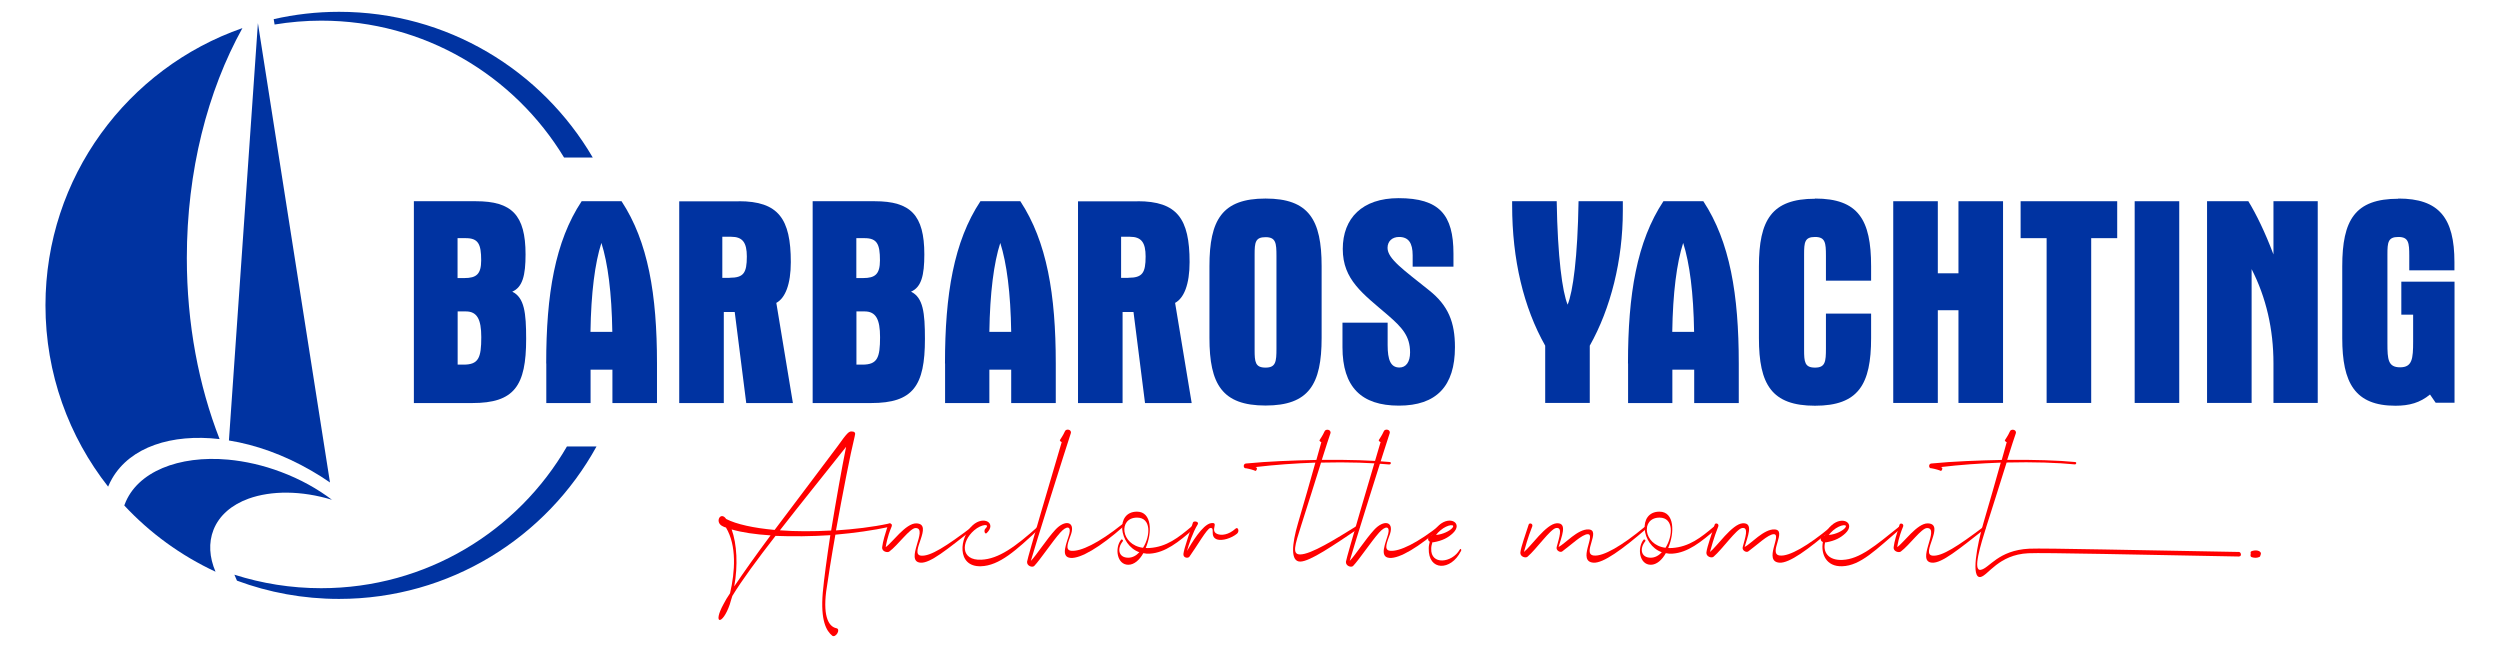 <?xml version="1.0" encoding="UTF-8"?>
<svg id="Layer_1" data-name="Layer 1" xmlns="http://www.w3.org/2000/svg" version="1.1" viewBox="0 0 251.83 65.27">
  <defs>
    <style>
      .cls-1 {
        fill: red;
      }

      .cls-1, .cls-2 {
        stroke-width: 0px;
      }

      .cls-2 {
        fill: #0033a1;
      }
    </style>
  </defs>
  <g>
    <path class="cls-2" d="M18.82,25.99c0,6.63,1.2,12.86,3.3,18.24-4.83-.56-8.99.79-10.83,3.98-.15.26-.28.53-.4.81-3.95-5.03-6.31-11.37-6.31-18.26C4.58,17.84,12.87,6.85,24.42,2.83c-3.51,6.33-5.6,14.39-5.6,23.16Z"/>
    <path class="cls-2" d="M33.46,50.35c-3.11-.95-6.14-.94-8.42-.12-1.68.61-2.95,1.67-3.53,3.13-.52,1.32-.42,2.78.2,4.23-3.48-1.62-6.6-3.89-9.19-6.67.01-.04.03-.08.04-.11,1.24-3.3,5.45-4.96,10.42-4.51,1.71.16,3.52.56,5.32,1.24,1.95.73,3.69,1.7,5.16,2.82Z"/>
    <path class="cls-2" d="M33.24,48.6c-.6-.42-1.24-.82-1.9-1.2-2.75-1.59-5.6-2.6-8.28-3.03L25.98,2.33l7.26,46.27Z"/>
    <g>
      <path class="cls-2" d="M32.36,2.08c10.37,0,19.45,5.52,24.46,13.79h2.89C54.58,7.09,45.06,1.19,34.15,1.19c-2.26,0-4.47.26-6.58.74l.09.54c1.53-.25,3.1-.39,4.7-.39Z"/>
      <path class="cls-2" d="M57.11,44.97c-4.94,8.54-14.18,14.28-24.76,14.28-3.05,0-5.98-.48-8.74-1.36l.26.6c3.2,1.19,6.66,1.84,10.28,1.84,11.18,0,20.91-6.21,25.94-15.36h-2.98Z"/>
    </g>
    <g>
      <path class="cls-2" d="M41.69,20.27h6.25c3.6,0,5,1.37,5,5.36,0,2.11-.3,3.3-1.34,3.75,1.22.6,1.4,2.11,1.4,4.76,0,4.73-1.19,6.46-5.42,6.46h-5.89v-20.32ZM48.47,26.22c0-1.64-.3-2.23-1.55-2.23h-.83v4.02h.68c1.22,0,1.7-.39,1.7-1.79ZM46.69,36.73c1.52,0,1.79-.68,1.79-2.77,0-1.79-.42-2.59-1.55-2.59h-.83v5.36h.6Z"/>
      <path class="cls-2" d="M55.02,36.61c0-6.96.89-12.29,3.57-16.34h4.02c2.68,4.08,3.57,9.4,3.57,16.34v3.99h-4.49v-3.36h-2.2v3.36h-4.46v-3.99ZM61.68,33.43c-.06-3.93-.45-6.93-1.1-8.96-.65,2.02-1.04,5.03-1.1,8.96h2.2Z"/>
      <path class="cls-2" d="M74.42,20.27c3.99,0,5.24,1.76,5.24,6.13,0,2.26-.57,3.63-1.46,4.11l1.67,10.09h-4.7l-1.16-9.17h-1.1v9.17h-4.49v-20.32h6.01ZM73.5,27.98c1.4,0,1.73-.48,1.73-2.14,0-1.4-.42-1.99-1.58-1.99h-.89v4.14h.74Z"/>
      <path class="cls-2" d="M81.86,20.27h6.25c3.6,0,5,1.37,5,5.36,0,2.11-.3,3.3-1.34,3.75,1.22.6,1.4,2.11,1.4,4.76,0,4.73-1.19,6.46-5.42,6.46h-5.89v-20.32ZM88.64,26.22c0-1.64-.3-2.23-1.55-2.23h-.83v4.02h.68c1.22,0,1.7-.39,1.7-1.79ZM86.86,36.73c1.52,0,1.79-.68,1.79-2.77,0-1.79-.42-2.59-1.55-2.59h-.83v5.36h.6Z"/>
      <path class="cls-2" d="M95.19,36.61c0-6.96.89-12.29,3.57-16.34h4.02c2.68,4.08,3.57,9.4,3.57,16.34v3.99h-4.49v-3.36h-2.2v3.36h-4.46v-3.99ZM101.86,33.43c-.06-3.93-.45-6.93-1.1-8.96-.65,2.02-1.04,5.03-1.1,8.96h2.2Z"/>
      <path class="cls-2" d="M114.59,20.27c3.99,0,5.24,1.76,5.24,6.13,0,2.26-.57,3.63-1.46,4.11l1.67,10.09h-4.7l-1.16-9.17h-1.1v9.17h-4.49v-20.32h6.01ZM113.67,27.98c1.4,0,1.73-.48,1.73-2.14,0-1.4-.42-1.99-1.58-1.99h-.89v4.14h.74Z"/>
      <path class="cls-2" d="M127.48,20c4.37,0,5.65,2.14,5.65,6.81v7.23c0,4.67-1.28,6.81-5.65,6.81s-5.65-2.14-5.65-6.81v-7.23c0-4.67,1.28-6.81,5.65-6.81ZM126.38,35.24c0,1.22.06,1.79,1.1,1.79s1.1-.6,1.1-1.93v-9.31c0-1.31-.06-1.9-1.1-1.9s-1.1.54-1.1,1.76v9.61Z"/>
      <path class="cls-2" d="M142.3,25.72c0-1.25-.42-1.85-1.37-1.85-.68,0-1.16.42-1.16,1.1,0,1.1,1.64,2.23,4.17,4.26,1.96,1.55,2.62,3.24,2.62,5.74,0,3.93-1.87,5.89-5.65,5.89s-5.68-1.87-5.68-5.89v-2.47h4.55v2.26c0,1.49.3,2.26,1.19,2.26.65,0,1.07-.54,1.07-1.52,0-1.67-.83-2.53-2.23-3.75-2.53-2.17-4.55-3.57-4.55-6.67s1.96-5.12,5.62-5.12c4.11,0,5.53,1.67,5.53,5.59v1.31h-4.11v-1.16Z"/>
      <path class="cls-2" d="M152.32,20.69v-.42h4.49c.09,5.62.57,9.14,1.1,10.42.54-1.31,1.01-4.79,1.1-10.42h4.46v.98c0,4.97-1.22,9.82-3.33,13.57v5.77h-4.49v-5.77c-2.17-3.84-3.33-8.66-3.33-14.14Z"/>
      <path class="cls-2" d="M163.99,36.61c0-6.96.89-12.29,3.57-16.34h4.02c2.68,4.08,3.57,9.4,3.57,16.34v3.99h-4.49v-3.36h-2.2v3.36h-4.46v-3.99ZM170.65,33.43c-.06-3.93-.45-6.93-1.1-8.96-.65,2.02-1.04,5.03-1.1,8.96h2.2Z"/>
      <path class="cls-2" d="M182.83,20c4.37,0,5.65,2.14,5.65,6.81v1.46h-4.55v-2.5c0-1.31-.06-1.9-1.1-1.9s-1.1.54-1.1,1.76v9.61c0,1.22.06,1.79,1.1,1.79s1.1-.6,1.1-1.93v-3.51h4.55v2.47c0,4.67-1.28,6.81-5.65,6.81s-5.65-2.14-5.65-6.81v-7.23c0-4.67,1.28-6.81,5.65-6.81Z"/>
      <path class="cls-2" d="M195.2,20.27v7.26h2.08v-7.26h4.49v20.32h-4.49v-9.34h-2.08v9.34h-4.49v-20.32h4.49Z"/>
      <path class="cls-2" d="M203.54,20.27h9.73v3.72h-2.62v16.6h-4.49v-16.6h-2.62v-3.72Z"/>
      <path class="cls-2" d="M219.52,20.27v20.32h-4.49v-20.32h4.49Z"/>
      <path class="cls-2" d="M226.48,20.27c.8,1.31,1.67,3.09,2.53,5.36v-5.36h4.46v20.32h-4.46v-3.99c0-3.45-.74-6.64-2.2-9.49v13.48h-4.49v-20.32h4.17Z"/>
      <path class="cls-2" d="M241.59,20c4.11,0,5.65,1.96,5.65,6.4v.83h-4.55v-1.46c0-1.31-.06-1.9-1.1-1.9s-1.1.54-1.1,1.76v8.96c0,1.61.06,2.41,1.28,2.41s1.31-.86,1.31-2.59v-2.71h-1.19v-3.33h5.36v12.2h-1.9l-.57-.83c-1.01.83-2.08,1.13-3.48,1.13-4.08,0-5.36-2.29-5.36-6.81v-7.23c0-4.67,1.28-6.81,5.65-6.81Z"/>
    </g>
  </g>
  <g>
    <path class="cls-1" d="M89.6,53.07c-1.65.36-3.54.62-5.45.79-.41,2.29-.74,4.42-.93,5.74-.33,2.65.33,3.54,1.03,3.68.48.1-.07,1-.41.76-.6-.48-1.2-1.53-.96-4.35.12-1.34.41-3.47.76-5.78-1.89.12-3.8.14-5.52.07-1.84,2.37-3.39,4.47-4.35,6.05-.1.29-.17.57-.26.86-.74,2.15-1.77,2.03-.62-.05.17-.33.38-.69.65-1.08.5-2.15.69-4.78-.41-6.62-.1-.02-.22-.07-.31-.12-.88-.38-.24-1.58.33-.74,1.03.53,2.77.91,4.88,1.1,1.98-2.65,4.23-5.59,6.33-8.41,1-1.41,1.15-1.51,1.43-1.51.26,0,.41.12.33.36,0,.02-.02.07-.02.12-.45,1.82-1.22,5.81-1.89,9.49,1.82-.12,3.66-.33,5.33-.69.33-.07.36.26.05.33ZM77.62,53.93c-1.53-.1-2.87-.29-3.92-.6.53,1.46.65,3.63.26,5.74.96-1.43,2.22-3.2,3.66-5.14ZM83.72,53.45c.5-3.04,1.08-6.33,1.51-8.44-2.25,2.84-4.61,5.76-6.67,8.41,1.6.12,3.37.12,5.16.02Z"/>
    <path class="cls-1" d="M98.06,53.26c-2.68,2.1-4.35,3.49-5.33,3.42-1.67-.12.84-3.49-.5-3.49-.57,0-1.77,1.72-2.65,2.37-.19.14-.76,0-.72-.43.07-.6.31-1.36.6-2.29.07-.19.45-.1.36.19-.48,1.15-.55,1.84-.6,2.08.65-.43,2.01-2.41,3.08-2.39,1.82.05-.79,3.13.48,3.25.93.1,2.56-.96,5.12-2.89.14-.12.33.05.17.19Z"/>
    <path class="cls-1" d="M104.7,53.24c-2.34,2.2-4.04,3.75-5.9,3.8-2.46.07-2.18-2.92-.81-4.14,1.12-1,2.44-.19,1.39.81-.19.14-.31-.31-.1-.48.5-.5-.41-.45-1.15.19-1.36,1.17-1.36,3.06.72,2.96,1.74-.07,3.44-1.31,5.74-3.37.12-.1.26.1.12.22Z"/>
    <path class="cls-1" d="M113.19,53.02c-2.41,2.13-4.35,3.25-5.33,3.18-1.12-.07-.36-1.58-.14-2.44.19-.79-.29-.81-.91-.12-.79.88-2.03,2.75-2.63,3.37-.19.19-.76,0-.72-.43.07-.5,2.58-8.96,3.49-12.05-.1-.02-.24-.17-.17-.22.07-.12.31-.45.48-.84.1-.33.74-.22.6.19-.38,1.12-3.78,11.93-4.02,12.84.53-.53,1.6-2.2,2.46-3.13.96-1.05,2.01-.86,1.6.41-.26.76-.69,1.63,0,1.7.93.1,2.75-.76,5.12-2.65.14-.12.33.05.17.19Z"/>
    <path class="cls-1" d="M120.26,53.26c-1.55,1.36-2.89,2.41-4.42,2.51-.24.02-.45,0-.67-.05-.38.69-.93,1.17-1.51,1.17-1.17,0-1.39-1.72-.72-2.53.07-.07.26.05.14.19-.57.72-.41,1.63.57,1.63.43,0,.81-.22,1.12-.55-2.08-.74-2.44-4.09-.24-4.09,1.51,0,1.55,2.1.88,3.66.12.02.26,0,.41,0,1.7-.12,2.87-1.03,4.23-2.18.14-.12.36.07.19.24ZM115.14,55.18c.76-1.2.84-3.04-.6-3.04-1.91,0-1.67,2.75.6,3.04Z"/>
    <path class="cls-1" d="M124.63,53.74c-.6.5-1.53.76-2.03.6-.81-.29-.14-1.22-.69-1.15-.33.05-1.36,1.86-2.1,2.89-.14.19-.65.12-.6-.29.07-.6.67-2.22.96-3.16.07-.19.65-.1.48.19-.48.76-.93,2.1-1.08,2.68.43-.74,1.55-2.65,2.41-2.8.88-.14-.14.74.62,1.08.43.19,1.17.1,1.86-.53.24-.22.41.26.17.48Z"/>
    <path class="cls-1" d="M139.95,46.79c-1.7-.17-4.18-.26-6.88-.19-.6,1.89-1.36,4.35-2.01,6.36-.62,1.96-.93,2.89-.1,2.89,1.1,0,3.54-1.53,5.74-2.89.17-.12.36.14.17.26-2.53,1.7-4.92,3.35-5.9,3.35s-.86-1.7-.21-3.9c.57-1.96,1.24-4.25,1.74-6.07-2.01.07-4.11.22-6.05.45.05,0,.07.02.12.05.12.05-.02.38-.12.33-.14-.07-.53-.19-.93-.26-.29.05-.33-.45-.02-.48,2.25-.22,4.73-.31,7.1-.36.19-.69.36-1.31.5-1.79-.1-.02-.24-.17-.17-.22.07-.12.31-.45.48-.84.1-.33.74-.22.6.19-.12.31-.43,1.31-.86,2.65,2.68-.02,5.14.05,6.84.22.19.02.12.24-.02.24Z"/>
    <path class="cls-1" d="M145.31,53.02c-2.41,2.13-4.35,3.25-5.33,3.18-1.12-.07-.36-1.58-.14-2.44.19-.79-.29-.81-.91-.12-.79.88-2.03,2.75-2.63,3.37-.19.19-.76,0-.72-.43.07-.5,2.58-8.96,3.49-12.05-.1-.02-.24-.17-.17-.22.07-.12.31-.45.48-.84.1-.33.74-.22.6.19-.38,1.12-3.78,11.93-4.02,12.84.53-.53,1.6-2.2,2.46-3.13.96-1.05,2.01-.86,1.6.41-.26.76-.69,1.63,0,1.7.93.1,2.75-.76,5.12-2.65.14-.12.33.05.17.19Z"/>
    <path class="cls-1" d="M147.15,55.53c-.98,1.98-3.3,2.03-3.23-.31,0-.22.05-.43.1-.65-.29-.17-.19-.6.22-.67.19-.38.43-.74.72-1,1.12-1,2.44-.19,1.39.81-.48.45-1.05.76-1.94.91h-.12c-.07.22-.12.43-.12.65-.07,1.67,2.08,1.46,2.87.1.1-.17.21-.02.12.17ZM144.66,53.89c.72-.07,1.34-.41,1.58-.65.5-.5-.41-.45-1.15.19-.17.14-.31.29-.43.45Z"/>
    <path class="cls-1" d="M165.84,53.26c-2.44,2.1-4.35,3.49-5.33,3.42-1.67-.12.29-2.87-.57-2.87-.57,0-1.7,1.1-2.58,1.74-.19.14-.65-.1-.55-.45.24-.93.65-2.03-.07-1.91-.57.1-1.98,2.13-2.87,2.89-.19.17-.76,0-.72-.43.07-.6.55-1.89.84-2.82.07-.19.45-.1.36.19-.45,1.12-.76,2.29-.84,2.58.69-.53,2.22-2.82,3.3-2.89,1.15-.07.45,1.43.19,2.39.65-.33,1.94-1.82,3.01-1.77,1.34.05-.72,2.51.55,2.63.93.1,2.8-.96,5.12-2.89.14-.12.33.05.17.19Z"/>
    <path class="cls-1" d="M172.89,53.26c-1.55,1.36-2.89,2.41-4.42,2.51-.24.02-.45,0-.67-.05-.38.69-.93,1.17-1.51,1.17-1.17,0-1.39-1.72-.72-2.53.07-.07.26.05.14.19-.57.72-.41,1.63.57,1.63.43,0,.81-.22,1.12-.55-2.08-.74-2.44-4.09-.24-4.09,1.51,0,1.55,2.1.88,3.66.12.02.26,0,.41,0,1.7-.12,2.87-1.03,4.23-2.18.14-.12.36.07.19.24ZM167.77,55.18c.76-1.2.84-3.04-.6-3.04-1.91,0-1.67,2.75.6,3.04Z"/>
    <path class="cls-1" d="M184.58,53.26c-2.44,2.1-4.35,3.49-5.33,3.42-1.67-.12.29-2.87-.57-2.87-.57,0-1.7,1.1-2.58,1.74-.19.14-.65-.1-.55-.45.24-.93.65-2.03-.07-1.91-.57.1-1.98,2.13-2.87,2.89-.19.17-.76,0-.72-.43.07-.6.55-1.89.84-2.82.07-.19.45-.1.36.19-.45,1.12-.76,2.29-.84,2.58.69-.53,2.22-2.82,3.3-2.89,1.15-.07.45,1.43.19,2.39.65-.33,1.94-1.82,3.01-1.77,1.34.05-.72,2.51.55,2.63.93.1,2.8-.96,5.12-2.89.14-.12.33.05.17.19Z"/>
    <path class="cls-1" d="M191.46,53.24c-2.46,2.1-4.04,3.75-5.9,3.8-1.6.05-2.15-1.22-1.94-2.44-.36-.14-.26-.62.19-.69.17-.38.38-.74.69-1,1.12-1,2.44-.19,1.39.81-.48.45-1.05.76-1.94.91h-.1c-.26.96.31,1.84,1.74,1.77,1.74-.07,3.32-1.43,5.74-3.37.12-.1.26.1.12.22ZM184.22,53.89c.74-.07,1.34-.41,1.58-.65.5-.5-.41-.45-1.15.19-.17.14-.31.31-.43.45Z"/>
    <path class="cls-1" d="M199.95,53.26c-2.68,2.1-4.35,3.49-5.33,3.42-1.67-.12.84-3.49-.5-3.49-.57,0-1.77,1.72-2.65,2.37-.19.14-.76,0-.72-.43.07-.6.31-1.36.6-2.29.07-.19.45-.1.36.19-.48,1.15-.55,1.84-.6,2.08.65-.43,2.01-2.41,3.08-2.39,1.82.05-.79,3.13.48,3.25.93.1,2.56-.96,5.12-2.89.14-.12.33.05.17.19Z"/>
    <path class="cls-1" d="M225.54,56.06c-9.42-.17-19.74-.41-21.23-.33-2.99.14-4.06,2.25-4.8,2.39-1,.19-.36-3.25.29-5.45.57-1.96,1.24-4.25,1.74-6.07-2.01.07-4.11.22-6.05.45.05,0,.07.02.12.05.12.05-.02.38-.12.33-.14-.07-.53-.19-.93-.26-.29.05-.33-.45-.02-.48,2.25-.22,4.73-.31,7.1-.36.19-.69.36-1.31.5-1.79-.1-.02-.24-.17-.17-.22.07-.12.31-.45.48-.84.1-.33.74-.22.6.19-.12.31-.43,1.31-.86,2.65,2.68-.02,5.14.05,6.84.22.19.02.12.24-.02.24-1.7-.17-4.18-.26-6.88-.19-.6,1.89-1.36,4.35-2.01,6.36-.62,1.96-1.43,4.59-.6,4.45.86-.14,1.74-1.98,4.9-2.13,1.41-.07,11.71.17,21.11.33.22,0,.31.45.02.45ZM227.72,55.87c-.05.12-.02.19-.14.24-.24.1-.48.1-.74.02-.24-.07-.1-.33-.12-.41-.05-.14.02-.19.22-.24.45-.12.91.07.79.38Z"/>
  </g>
</svg>